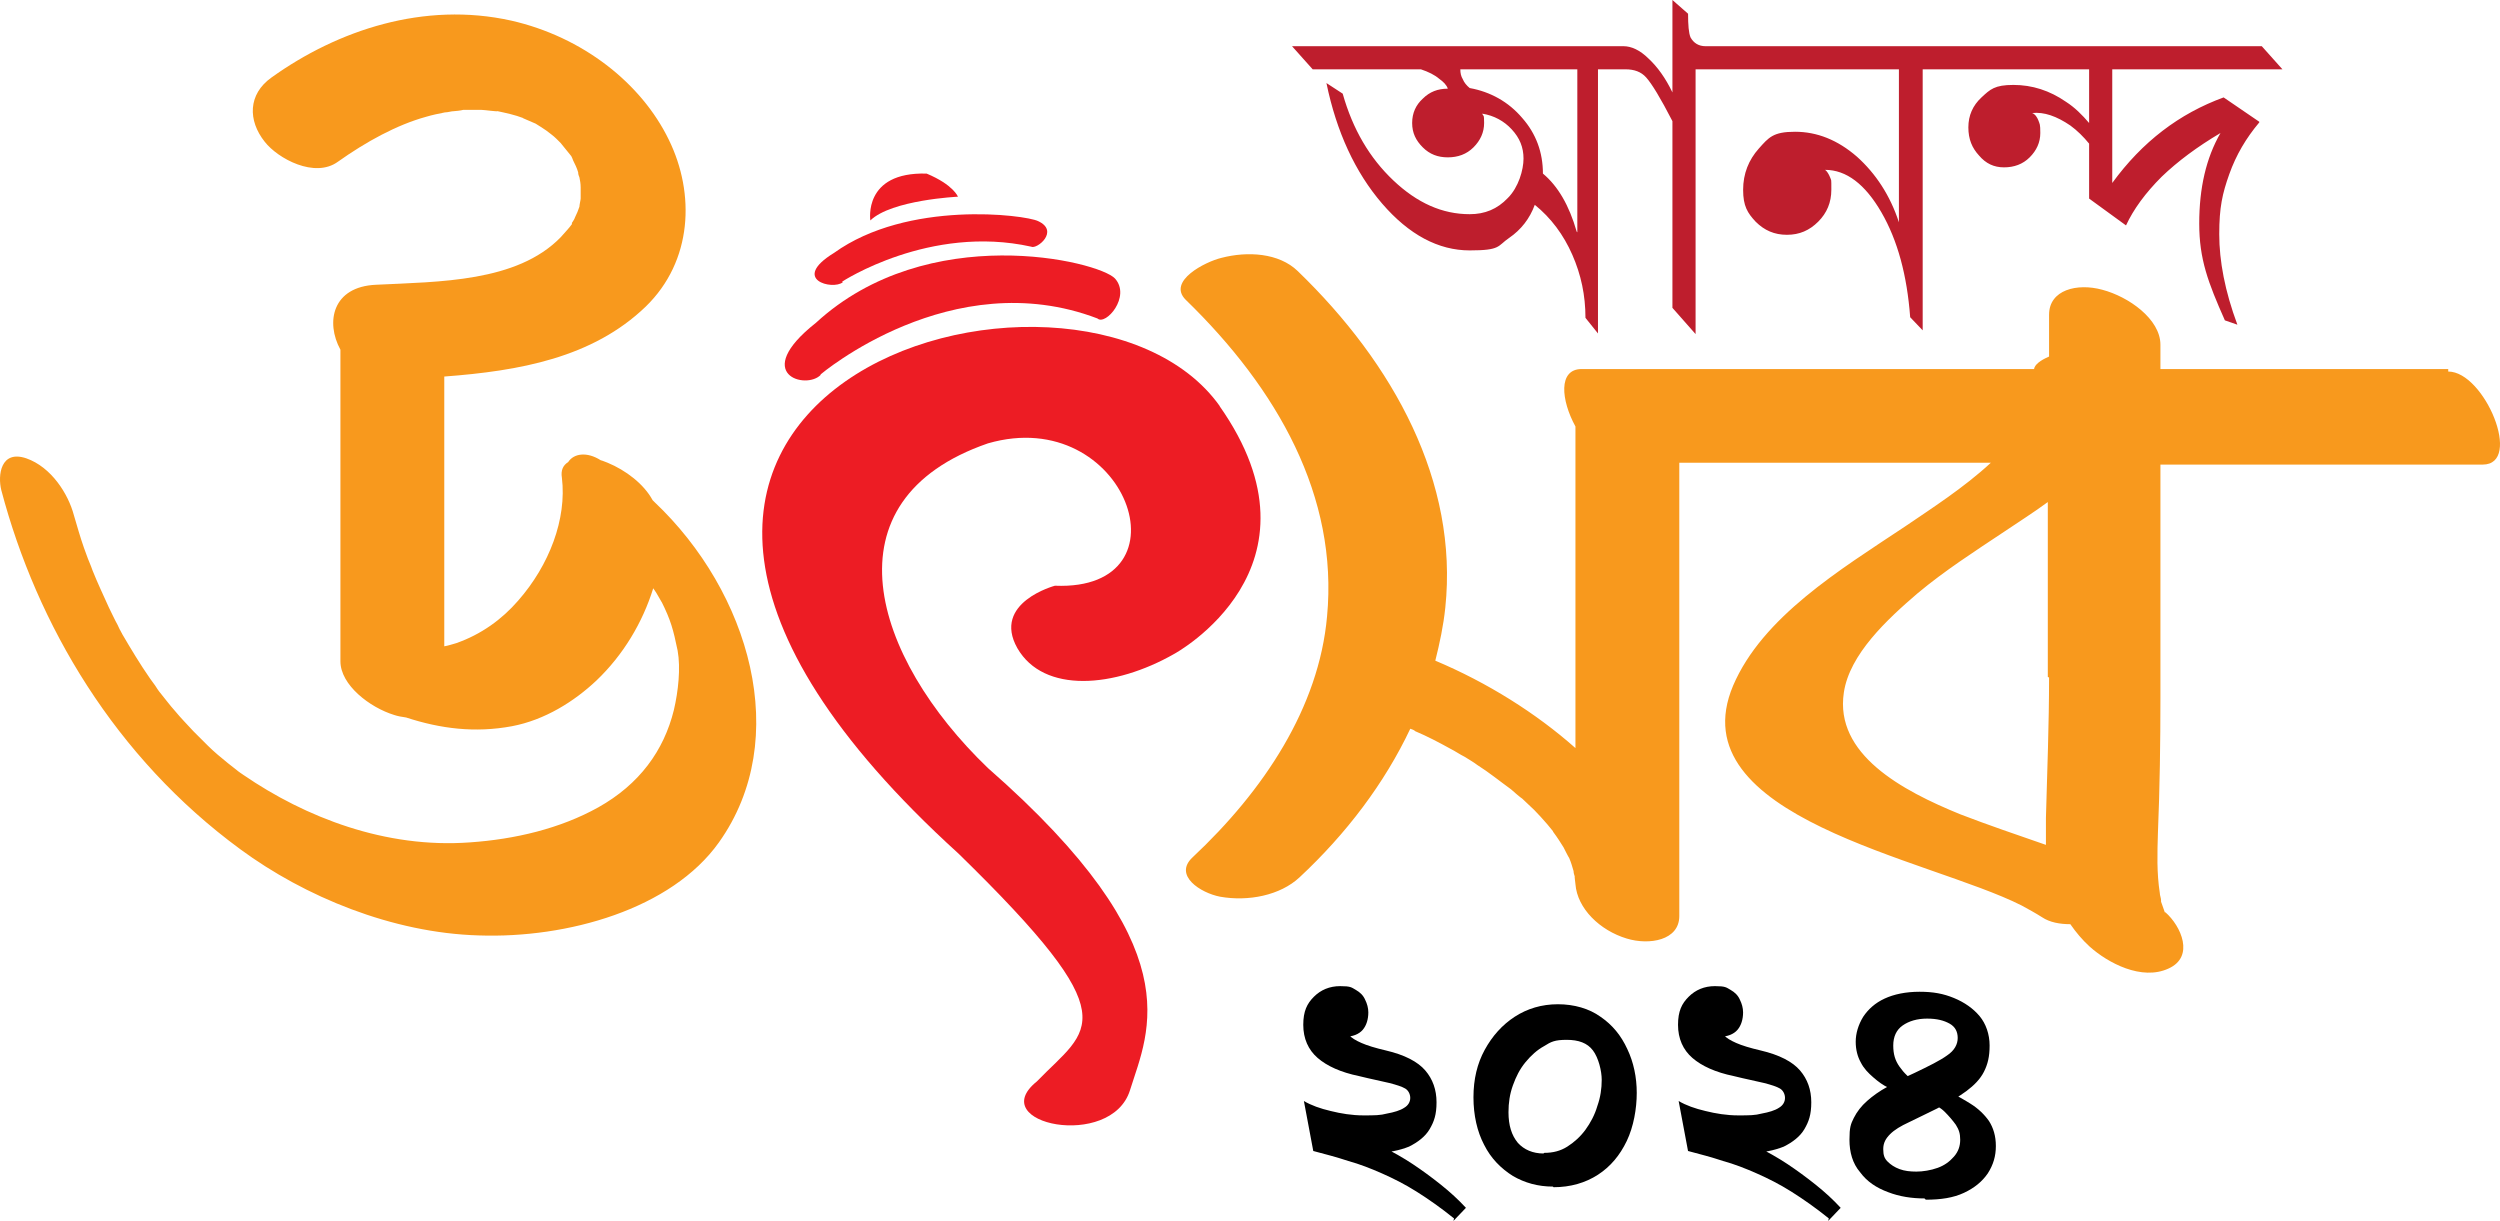 <svg width="172" height="84" viewBox="0 0 172 84" fill="none" xmlns="http://www.w3.org/2000/svg">
<path d="M44.9 34.413C44.297 33.295 43.049 32.35 41.801 31.835C41.671 31.792 41.499 31.706 41.327 31.663C40.38 31.061 39.476 31.19 39.089 31.792C38.744 32.007 38.572 32.35 38.658 32.866C39.003 35.701 37.797 38.88 35.645 41.329C34.526 42.618 33.105 43.649 31.384 44.251C31.082 44.337 30.824 44.423 30.566 44.466V25.906C35.731 25.519 40.767 24.617 44.426 21.094C47.655 17.958 47.827 13.318 46.019 9.623C44.125 5.714 40.079 2.535 35.172 1.418C29.189 0.086 23.248 2.062 18.686 5.327C17.05 6.487 17.05 8.292 18.212 9.752C19.116 10.912 21.656 12.287 23.248 11.127C25.185 9.752 27.294 8.592 29.318 8.034C29.748 7.905 30.178 7.819 30.609 7.733C30.824 7.733 31.039 7.647 31.255 7.647C31.298 7.647 31.728 7.604 31.857 7.561C32.288 7.561 32.718 7.561 33.149 7.561C33.321 7.561 34.225 7.69 34.225 7.647C34.827 7.776 35.43 7.905 35.989 8.12C35.817 8.077 36.678 8.421 36.85 8.506C36.98 8.592 37.41 8.85 37.582 8.979C37.797 9.151 38.056 9.323 38.271 9.538C38.357 9.623 38.4 9.666 38.443 9.709C38.443 9.709 38.529 9.795 38.572 9.838C38.831 10.139 39.046 10.44 39.304 10.741C39.347 10.826 39.39 10.912 39.433 11.041C39.562 11.299 39.691 11.557 39.778 11.857C39.778 11.986 39.821 12.115 39.864 12.201C39.907 12.416 39.95 12.631 39.95 12.889C39.95 12.76 39.95 13.49 39.95 13.662C39.95 13.748 39.864 14.091 39.864 14.22C39.778 14.478 39.691 14.693 39.562 14.951C39.519 15.08 39.433 15.209 39.347 15.337C39.347 15.337 39.347 15.38 39.347 15.423C39.132 15.724 38.831 16.025 38.572 16.326C35.559 19.419 30.221 19.376 25.874 19.591C22.861 19.72 22.387 22.168 23.421 24.059V45.497C23.421 47.129 25.444 48.676 27.122 49.191C27.381 49.277 27.639 49.32 27.94 49.363C30.308 50.137 32.675 50.437 35.215 49.965C37.496 49.535 39.519 48.246 41.026 46.828C42.877 45.067 44.211 42.833 44.943 40.47C44.943 40.47 44.986 40.556 45.029 40.599C45.115 40.685 45.675 41.716 45.502 41.372C46.148 42.661 46.32 43.306 46.622 44.766C46.837 45.969 46.665 47.559 46.363 48.848C45.675 51.64 43.996 53.96 41.155 55.55C38.529 57.011 35.43 57.741 32.331 57.956C26.52 58.385 21.01 56.237 16.748 53.316C16.748 53.316 16.361 53.058 16.275 52.972C16.06 52.8 15.888 52.671 15.672 52.499C15.199 52.113 14.725 51.726 14.295 51.297C14.08 51.082 13.865 50.867 13.649 50.652C13.649 50.652 13.391 50.394 13.305 50.308C12.874 49.836 12.444 49.406 12.057 48.934C11.669 48.504 11.325 48.031 10.938 47.559C10.895 47.516 10.765 47.301 10.679 47.172C10.55 47 10.464 46.871 10.335 46.7C9.646 45.712 9.001 44.637 8.398 43.606C8.398 43.563 8.312 43.477 8.312 43.434C8.226 43.306 8.14 43.091 8.097 43.005C7.881 42.618 7.709 42.232 7.494 41.802C7.107 40.943 6.719 40.126 6.375 39.267C6.246 38.88 6.073 38.537 5.944 38.15C5.944 38.15 5.815 37.806 5.772 37.678C5.514 36.947 5.299 36.174 5.083 35.444C4.696 33.983 3.534 32.136 1.812 31.534C0.047 30.933 -0.168 32.694 0.09 33.725C2.544 43.005 7.924 52.113 16.533 58.428C20.967 61.693 26.993 64.185 32.933 64.357C39.046 64.572 46.191 62.553 49.462 57.956C54.542 50.824 51.572 40.728 45.029 34.541L44.9 34.413ZM168.438 25.39H148.637V23.715C148.637 21.953 146.442 20.407 144.634 19.934C142.913 19.462 140.976 19.934 140.976 21.653V24.531C140.373 24.789 139.986 25.09 139.942 25.39H108.821C107.185 25.39 107.401 27.539 108.391 29.343V51.468C105.679 49.062 102.321 46.957 98.749 45.454C99.05 44.251 99.308 43.048 99.437 41.802C100.341 33.167 95.908 25.047 89.279 18.645C87.987 17.4 85.835 17.271 84.027 17.743C82.951 18.001 80.282 19.333 81.574 20.622C87.901 26.765 92.077 34.155 91.302 42.403C90.742 48.676 86.954 54.39 82.047 58.987C80.713 60.233 82.607 61.435 83.941 61.693C85.878 62.037 88.074 61.607 89.408 60.361C92.636 57.354 95.262 53.874 97.027 50.137C97.156 50.179 97.285 50.222 97.371 50.308C98.189 50.652 99.007 51.082 99.782 51.511C100.126 51.683 100.427 51.898 100.772 52.07C100.772 52.07 101.547 52.542 101.633 52.628C102.451 53.144 103.182 53.745 103.957 54.304C104.043 54.39 104.646 54.905 104.732 54.948C104.99 55.206 105.291 55.464 105.55 55.722C105.851 56.022 106.152 56.366 106.454 56.71C106.583 56.882 106.712 57.011 106.841 57.182C106.841 57.182 106.841 57.225 106.884 57.268C107.142 57.612 107.358 57.956 107.573 58.299C107.616 58.385 107.917 58.987 107.96 59.03C108.089 59.33 108.175 59.631 108.262 59.932C108.262 60.061 108.305 60.19 108.348 60.319C108.305 60.19 108.391 60.791 108.391 60.834C108.52 62.51 110.069 64.013 111.92 64.572C113.47 65.044 115.536 64.701 115.536 63.025V31.835H136.972C135.121 33.553 132.84 35.014 131.075 36.217C126.556 39.224 121.261 42.446 119.238 47.172C115.407 56.237 132.711 59.073 139.082 62.295C139.555 62.553 140.029 62.81 140.502 63.111C141.019 63.455 141.707 63.584 142.439 63.584C142.826 64.142 143.257 64.658 143.773 65.13C145.022 66.247 147.346 67.493 149.197 66.634C151.005 65.818 150.058 63.712 148.982 62.767C148.982 62.767 148.982 62.767 148.939 62.767C148.853 62.51 148.767 62.295 148.681 62.037C148.681 62.037 148.681 61.994 148.681 61.951C148.681 61.779 148.594 61.607 148.594 61.435C148.379 60.061 148.422 58.686 148.465 57.311C148.594 54.175 148.637 51.082 148.637 47.989V31.964H170.806C173.603 31.964 170.935 25.562 168.438 25.562V25.39ZM140.976 46.614C140.976 49.836 140.846 53.058 140.76 56.28C140.76 56.882 140.76 57.526 140.76 58.127C138.78 57.44 136.757 56.753 134.863 56.022C130.86 54.39 126.211 51.898 126.857 47.645C127.244 45.024 129.827 42.618 131.936 40.814C133.787 39.267 135.853 37.935 137.919 36.561C138.866 35.916 139.899 35.272 140.889 34.541V46.571L140.976 46.614Z" fill="#F8991D"/>
<path d="M155.439 8.378L152.985 6.702C149.929 7.819 147.39 9.752 145.323 12.588V4.769H157.032L155.611 3.179H117.344C116.871 3.179 116.526 2.964 116.311 2.578C116.182 2.277 116.139 1.718 116.139 0.945L115.063 0V6.358C114.589 5.37 114.03 4.597 113.427 4.038C112.825 3.437 112.222 3.179 111.705 3.179H88.892L90.312 4.769H97.759C98.275 4.941 98.706 5.155 99.007 5.413C99.309 5.628 99.524 5.843 99.61 6.101C98.921 6.101 98.362 6.315 97.888 6.788C97.415 7.218 97.156 7.776 97.156 8.463C97.156 9.151 97.415 9.666 97.888 10.139C98.362 10.612 98.921 10.826 99.61 10.826C100.299 10.826 100.901 10.612 101.375 10.139C101.848 9.666 102.107 9.108 102.107 8.463C102.107 7.819 102.063 8.034 101.977 7.819C102.795 7.948 103.484 8.335 104 8.893C104.56 9.495 104.818 10.139 104.818 10.912C104.818 11.686 104.474 12.889 103.742 13.619C103.01 14.392 102.15 14.736 101.116 14.736C99.222 14.736 97.501 13.963 95.865 12.416C94.229 10.869 93.067 8.893 92.378 6.444L91.259 5.714C91.948 9.065 93.239 11.857 95.09 14.006C96.941 16.154 98.964 17.228 101.116 17.228C103.269 17.228 103.01 16.927 103.828 16.369C104.646 15.81 105.249 15.037 105.593 14.091C106.712 14.994 107.573 16.154 108.176 17.529C108.778 18.903 109.08 20.321 109.08 21.868L109.941 22.942V4.769H111.835C112.437 4.769 112.911 4.941 113.255 5.327C113.642 5.757 114.245 6.745 115.063 8.335V21.18L116.656 22.985V4.769H130.645V15.294C130.043 13.447 129.052 11.943 127.761 10.783C126.427 9.623 125.006 9.065 123.5 9.065C121.993 9.065 121.692 9.452 121.003 10.225C120.314 10.998 119.927 11.943 119.927 13.06C119.927 14.177 120.228 14.65 120.788 15.252C121.391 15.853 122.079 16.154 122.94 16.154C123.801 16.154 124.49 15.853 125.092 15.252C125.695 14.65 125.996 13.92 125.996 13.06C125.996 12.201 125.996 12.459 125.91 12.201C125.824 11.986 125.695 11.772 125.566 11.686C127.029 11.686 128.321 12.674 129.44 14.607C130.559 16.54 131.205 18.946 131.42 21.825L132.281 22.727V4.769H143.731V8.463C143.257 7.905 142.741 7.389 142.138 7.003C141.019 6.229 139.814 5.843 138.522 5.843C137.231 5.843 136.93 6.144 136.327 6.702C135.724 7.261 135.423 7.948 135.423 8.764C135.423 9.581 135.681 10.182 136.155 10.697C136.628 11.256 137.188 11.514 137.877 11.514C138.565 11.514 139.168 11.299 139.641 10.826C140.115 10.354 140.373 9.795 140.373 9.151C140.373 8.506 140.33 8.549 140.244 8.292C140.158 8.077 140.029 7.862 139.814 7.776C140.632 7.69 141.492 7.991 142.439 8.635C142.913 8.979 143.343 9.409 143.731 9.881V13.662L146.27 15.509C146.787 14.392 147.605 13.275 148.724 12.158C149.843 11.084 151.177 10.096 152.77 9.151C151.78 10.869 151.307 12.931 151.307 15.38C151.307 17.829 151.909 19.419 153.071 22.04L153.932 22.34C153.071 20.02 152.684 17.958 152.684 16.111C152.684 14.263 152.899 13.318 153.373 11.986C153.846 10.655 154.535 9.495 155.439 8.421V8.378ZM108.477 15.939C107.961 14.134 107.186 12.803 106.153 11.943C106.153 10.483 105.679 9.194 104.732 8.12C103.785 7.003 102.537 6.315 101.116 6.058C100.901 5.886 100.729 5.671 100.643 5.456C100.514 5.241 100.471 5.027 100.471 4.769H108.52V15.982L108.477 15.939Z" fill="#BE1E2D"/>
<path d="M83.94 27.968C74.298 14.306 30.78 26.808 65.947 58.729C77.785 70.286 74.944 70.672 71.328 74.41C67.712 77.332 76.45 79.136 77.742 75.011C79.033 70.887 82.089 65.216 67.971 52.843C60.007 45.196 56.65 34.413 67.971 30.503C77.483 27.753 82.089 40.685 72.576 40.298C72.576 40.298 68.229 41.458 69.994 44.594C71.802 47.731 76.666 47.344 80.798 44.981C80.798 44.981 91.731 39.052 83.897 27.925L83.94 27.968Z" fill="#ED1C24"/>
<path d="M56.436 25.777C56.436 25.777 65.475 18.087 75.504 21.91C76.064 22.426 77.829 20.407 76.71 19.161C75.59 17.958 63.839 15.123 56.134 22.211C51.615 25.777 55.489 26.851 56.479 25.777H56.436Z" fill="#ED1C24"/>
<path d="M57.941 19.376C57.941 19.376 63.967 15.423 70.94 16.97C71.328 17.185 72.92 15.896 71.414 15.209C70.51 14.779 62.46 13.748 57.381 17.4C54.368 19.247 57.295 19.977 57.984 19.419L57.941 19.376Z" fill="#ED1C24"/>
<path d="M65.906 13.533C65.906 13.533 65.604 12.717 63.753 11.943C59.363 11.815 59.879 15.166 59.879 15.166C61.343 13.748 65.906 13.533 65.906 13.533Z" fill="#ED1C24"/>
<path d="M100.038 83.828C99.134 83.098 98.274 82.496 97.456 81.981C96.638 81.465 95.863 81.079 95.088 80.735C94.313 80.391 93.539 80.09 92.764 79.876C91.989 79.618 91.171 79.403 90.353 79.188L89.708 75.751C90.224 76.052 90.827 76.267 91.559 76.439C92.247 76.611 93.022 76.739 93.797 76.739C94.572 76.739 94.959 76.739 95.433 76.611C95.906 76.525 96.337 76.396 96.595 76.224C96.896 76.052 97.025 75.794 97.025 75.537C97.025 75.279 96.896 75.021 96.681 74.892C96.466 74.763 96.078 74.634 95.562 74.505C95.045 74.376 94.356 74.248 93.496 74.033C92.247 73.775 91.3 73.345 90.655 72.787C90.009 72.228 89.665 71.455 89.665 70.51C89.665 69.565 89.923 69.049 90.396 68.577C90.87 68.104 91.472 67.846 92.204 67.846C92.936 67.846 92.979 67.932 93.28 68.104C93.582 68.276 93.797 68.491 93.926 68.791C94.055 69.049 94.141 69.35 94.141 69.651C94.141 70.123 94.012 70.553 93.754 70.854C93.496 71.154 93.065 71.326 92.549 71.326C92.032 71.326 92.161 71.326 92.032 71.326C91.903 71.326 91.774 71.24 91.645 71.154L92.506 70.467C92.506 70.725 92.635 70.983 92.807 71.197C92.979 71.412 93.28 71.584 93.668 71.756C94.055 71.928 94.615 72.1 95.347 72.271C96.638 72.572 97.542 73.045 98.058 73.646C98.575 74.248 98.833 74.978 98.833 75.837C98.833 76.696 98.661 77.169 98.36 77.685C98.058 78.2 97.542 78.587 96.939 78.888C96.293 79.145 95.519 79.317 94.572 79.317C93.625 79.317 93.926 79.317 93.668 79.317C93.409 79.317 93.151 79.317 92.979 79.231L93.065 78.2C93.754 78.329 94.486 78.587 95.174 78.93C95.863 79.274 96.552 79.661 97.197 80.09C97.843 80.52 98.489 80.993 99.134 81.508C99.78 82.024 100.34 82.539 100.856 83.098L99.995 84L100.038 83.828Z" fill="black"/>
<path d="M106.84 81.637C105.807 81.637 104.903 81.379 104.086 80.907C103.268 80.391 102.579 79.704 102.106 78.759C101.632 77.856 101.374 76.739 101.374 75.493C101.374 74.248 101.632 73.174 102.149 72.228C102.665 71.283 103.354 70.51 104.215 69.951C105.076 69.393 106.066 69.092 107.185 69.092C108.304 69.092 109.337 69.393 110.112 69.951C110.93 70.51 111.532 71.24 111.963 72.185C112.393 73.088 112.608 74.119 112.608 75.193C112.608 76.267 112.393 77.513 111.92 78.501C111.446 79.489 110.801 80.262 109.94 80.821C109.079 81.379 108.046 81.68 106.884 81.68L106.84 81.637ZM106.238 79.317C106.84 79.317 107.357 79.188 107.83 78.888C108.304 78.587 108.734 78.2 109.079 77.728C109.423 77.255 109.724 76.696 109.897 76.095C110.112 75.493 110.198 74.892 110.198 74.291C110.198 73.689 109.983 72.787 109.595 72.271C109.208 71.756 108.605 71.541 107.787 71.541C106.97 71.541 106.711 71.67 106.238 71.971C105.764 72.228 105.334 72.615 104.946 73.088C104.559 73.56 104.301 74.076 104.086 74.677C103.87 75.279 103.784 75.88 103.784 76.525C103.784 77.427 104 78.114 104.43 78.63C104.86 79.102 105.463 79.36 106.195 79.36L106.238 79.317Z" fill="black"/>
<path d="M125.822 83.828C124.918 83.098 124.057 82.496 123.239 81.981C122.421 81.465 121.646 81.079 120.871 80.735C120.097 80.391 119.322 80.09 118.547 79.876C117.772 79.618 116.954 79.403 116.136 79.188L115.491 75.751C116.007 76.052 116.61 76.267 117.342 76.439C118.03 76.611 118.805 76.739 119.58 76.739C120.355 76.739 120.742 76.739 121.216 76.611C121.689 76.525 122.12 76.396 122.378 76.224C122.679 76.052 122.808 75.794 122.808 75.537C122.808 75.279 122.679 75.021 122.464 74.892C122.249 74.763 121.861 74.634 121.345 74.505C120.828 74.376 120.14 74.248 119.279 74.033C118.03 73.775 117.083 73.345 116.438 72.787C115.792 72.228 115.448 71.455 115.448 70.51C115.448 69.565 115.706 69.049 116.18 68.577C116.653 68.104 117.256 67.846 117.987 67.846C118.719 67.846 118.762 67.932 119.064 68.104C119.365 68.276 119.58 68.491 119.709 68.791C119.838 69.049 119.924 69.35 119.924 69.651C119.924 70.123 119.795 70.553 119.537 70.854C119.279 71.154 118.848 71.326 118.332 71.326C117.815 71.326 117.944 71.326 117.815 71.326C117.686 71.326 117.557 71.24 117.428 71.154L118.289 70.467C118.289 70.725 118.418 70.983 118.59 71.197C118.762 71.412 119.064 71.584 119.451 71.756C119.838 71.928 120.398 72.1 121.13 72.271C122.421 72.572 123.325 73.045 123.841 73.646C124.358 74.248 124.616 74.978 124.616 75.837C124.616 76.696 124.444 77.169 124.143 77.685C123.841 78.2 123.325 78.587 122.722 78.888C122.077 79.145 121.302 79.317 120.355 79.317C119.408 79.317 119.709 79.317 119.451 79.317C119.193 79.317 118.934 79.317 118.762 79.231L118.848 78.2C119.537 78.329 120.269 78.587 120.957 78.93C121.646 79.274 122.335 79.661 122.981 80.09C123.626 80.52 124.272 80.993 124.918 81.508C125.563 82.024 126.123 82.539 126.639 83.098L125.778 84L125.822 83.828Z" fill="black"/>
<path d="M132.408 82.453C131.548 82.453 130.687 82.325 129.912 82.024C129.094 81.723 128.448 81.293 127.975 80.649C127.458 80.047 127.243 79.274 127.243 78.415C127.243 77.556 127.329 77.341 127.544 76.911C127.76 76.482 128.061 76.095 128.448 75.751C128.836 75.408 129.309 75.064 129.869 74.763C130.428 74.463 131.031 74.119 131.72 73.818C132.71 73.345 133.485 72.959 133.958 72.615C134.475 72.271 134.69 71.842 134.69 71.412C134.69 70.983 134.518 70.639 134.13 70.424C133.743 70.209 133.269 70.08 132.581 70.08C131.892 70.08 131.332 70.252 130.902 70.553C130.471 70.854 130.256 71.326 130.256 71.928C130.256 72.529 130.385 72.959 130.687 73.388C130.988 73.818 131.375 74.205 131.892 74.505L130.945 75.365C130.644 75.193 130.342 75.021 129.955 74.849C129.567 74.677 129.223 74.419 128.879 74.119C128.534 73.818 128.233 73.517 128.018 73.088C127.803 72.701 127.673 72.228 127.673 71.67C127.673 71.111 127.846 70.51 128.19 69.951C128.534 69.436 129.008 69.006 129.654 68.706C130.299 68.405 131.117 68.233 132.064 68.233C133.011 68.233 133.7 68.362 134.432 68.663C135.163 68.963 135.766 69.393 136.196 69.909C136.627 70.424 136.885 71.154 136.885 71.928C136.885 72.701 136.756 73.217 136.498 73.732C136.239 74.248 135.809 74.677 135.292 75.064C134.776 75.451 134.087 75.837 133.269 76.267C132.538 76.611 131.892 76.954 131.332 77.212C130.773 77.47 130.342 77.728 130.041 78.028C129.74 78.329 129.567 78.63 129.567 79.059C129.567 79.489 129.654 79.704 129.869 79.919C130.084 80.133 130.342 80.305 130.687 80.434C131.031 80.563 131.418 80.606 131.849 80.606C132.279 80.606 132.839 80.52 133.312 80.348C133.786 80.176 134.13 79.919 134.432 79.575C134.733 79.231 134.862 78.845 134.862 78.415C134.862 77.985 134.776 77.728 134.561 77.384C134.345 77.083 134.087 76.782 133.786 76.482C133.485 76.181 133.054 75.966 132.581 75.751L133.7 74.892C134.388 75.236 134.991 75.579 135.551 75.923C136.11 76.267 136.541 76.697 136.842 77.126C137.143 77.599 137.315 78.157 137.315 78.845C137.315 79.532 137.143 80.133 136.756 80.735C136.369 81.293 135.852 81.723 135.12 82.067C134.388 82.41 133.528 82.539 132.494 82.539L132.408 82.453Z" fill="black"/>
</svg>
